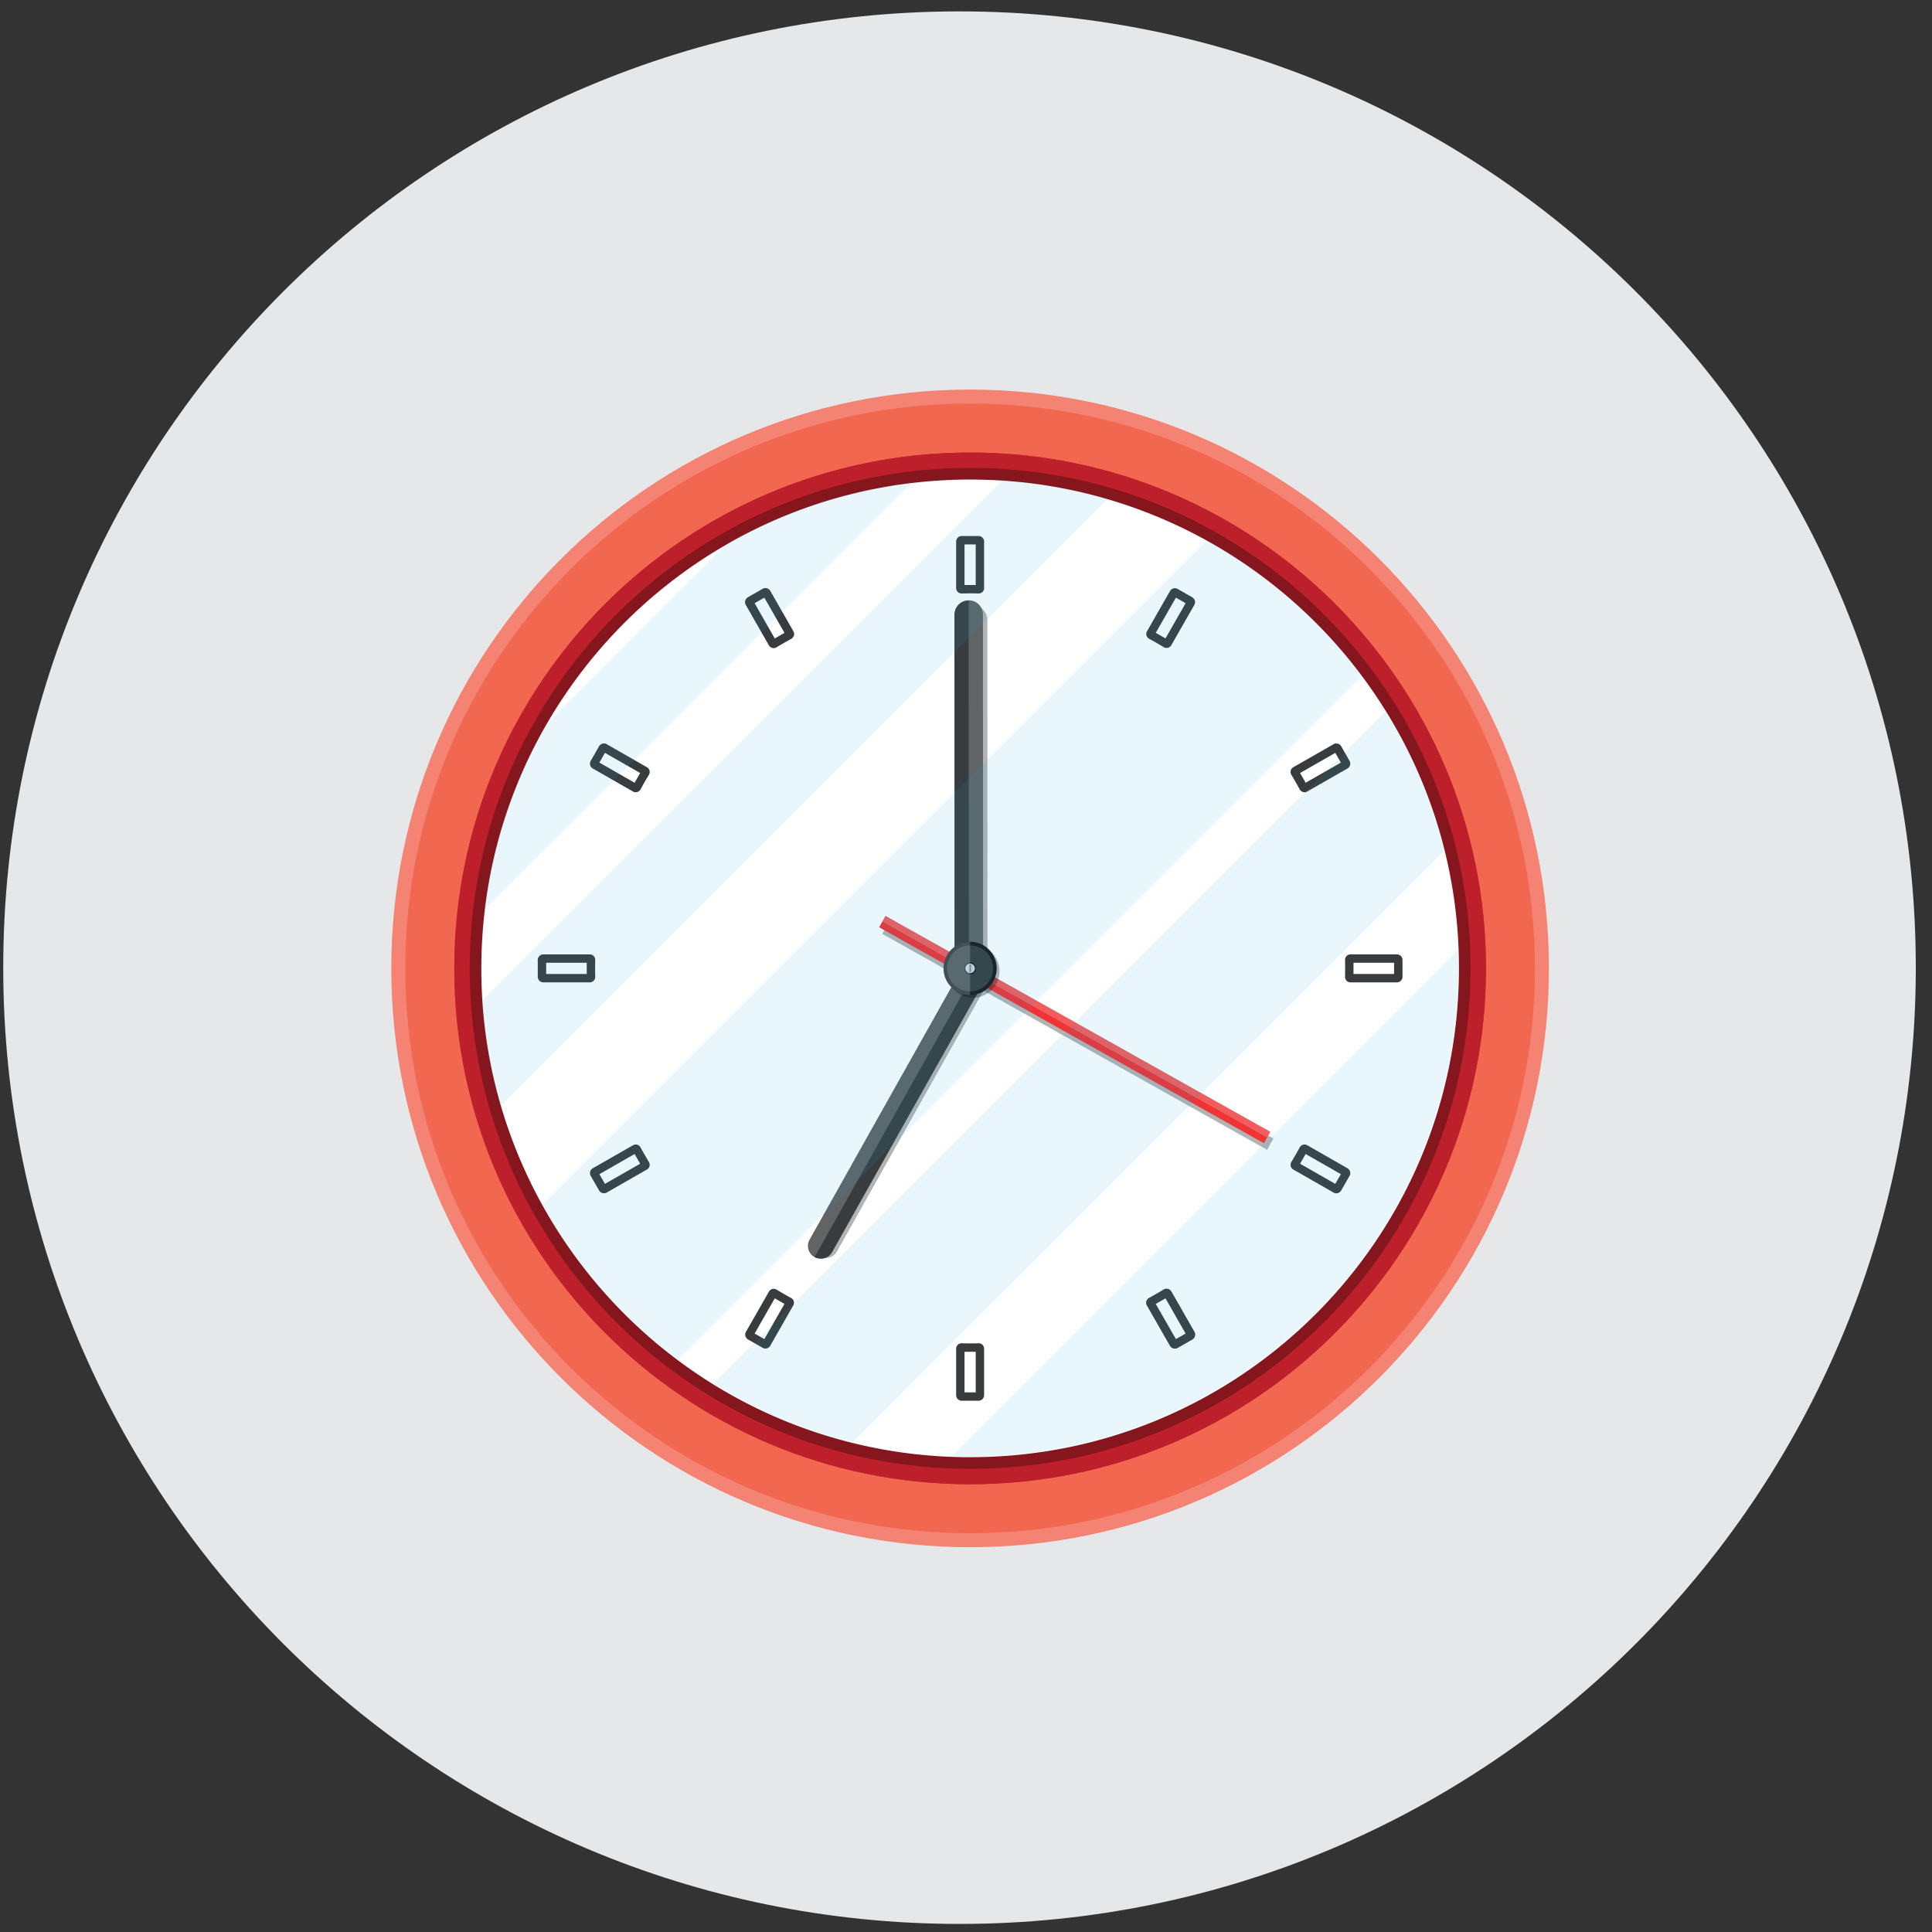 <svg xmlns="http://www.w3.org/2000/svg" xmlns:xlink="http://www.w3.org/1999/xlink" width="114" height="114"><rect width="100%" height="100%" fill="#333333" stroke="none"/><path fill="#E6E7E8" d="M113.044 57.098c0 31.164-25.263 56.426-56.426 56.426S.191 88.262.191 57.098 25.455.672 56.618.672s56.426 25.262 56.426 56.426"/><path fill="#F48374" d="M91.397 57.141c0 18.861-15.291 34.154-34.154 34.154-18.862 0-34.155-15.293-34.155-34.154 0-18.863 15.293-34.154 34.155-34.154 18.863 0 34.154 15.291 34.154 34.154"/><path fill="#F2674F" d="M90.572 57.141c0 18.406-14.922 33.328-33.329 33.328S23.914 75.547 23.914 57.141c0-18.407 14.922-33.329 33.329-33.329s33.329 14.922 33.329 33.329"/><path fill="#CA2B37" d="M87.683 57.141c0 16.811-13.628 30.438-30.439 30.438S26.806 73.952 26.806 57.141s13.628-30.439 30.438-30.439c16.811 0 30.439 13.628 30.439 30.439"/><path fill="#BD202B" d="M87.683 57.141c0 16.811-13.628 30.438-30.439 30.438S26.806 73.952 26.806 57.141s13.628-30.439 30.438-30.439c16.811 0 30.439 13.628 30.439 30.439"/><g opacity=".3"><defs><path id="a" d="M27.713 27.61h59.062v59.061H27.713z"/></defs><clipPath id="b"><use xlink:href="#a" overflow="visible"/></clipPath><path clip-path="url(#b)" d="M86.774 57.141c0 16.309-13.222 29.53-29.531 29.53-16.309 0-29.53-13.222-29.53-29.53 0-16.31 13.222-29.531 29.53-29.531 16.31 0 29.531 13.221 29.531 29.531"/></g><path fill="#FFF" d="M86.086 57.141c0 15.93-12.913 28.842-28.842 28.842a28.758 28.758 0 0 1-6.902-.831 28.708 28.708 0 0 1-10.316-4.869 29.004 29.004 0 0 1-8.011-9.151 28.675 28.675 0 0 1-3.613-13.992c0-1.152.067-2.287.199-3.403a28.677 28.677 0 0 1 3.619-10.949 28.983 28.983 0 0 1 10.674-10.673c3.295-1.893 7-3.155 10.947-3.619a29.203 29.203 0 0 1 5.341-.135 28.718 28.718 0 0 1 12.053 3.551 28.956 28.956 0 0 1 10.568 10.096 28.668 28.668 0 0 1 4.283 15.133"/><path fill="#393C3F" d="M35.122 56.645a20.507 20.507 0 0 0 0 .992.32.32 0 0 1-.321.329h-2.74a.33.33 0 0 1-.33-.33v-.991a.33.33 0 0 1 .33-.33h2.74a.32.32 0 0 1 .321.33"/><path fill="#FFF" d="M32.227 57.471v-.661h2.396c-.002.11-.002.221-.002.331s0 .22.002.33h-2.396z"/><path fill="#393C3F" d="M82.756 56.645v.991a.33.33 0 0 1-.331.33h-2.738a.32.32 0 0 1-.321-.33 20.424 20.424 0 0 0 0-.991.32.32 0 0 1 .321-.331h2.738c.182 0 .331.148.331.331"/><path fill="#FFF" d="M79.863 57.471a18.153 18.153 0 0 0 0-.661h2.396v.661h-2.396z"/><path fill="#393C3F" d="M58.068 31.958v2.739a.32.32 0 0 1-.329.321 27.342 27.342 0 0 0-.496-.006c-.166 0-.331.003-.496.006a.32.32 0 0 1-.329-.321v-2.739a.33.33 0 0 1 .329-.331h.991c.185 0 .33.148.33.331"/><path fill="#FFF" d="M57.573 34.52c-.109-.002-.221-.002-.33-.002-.11 0-.221 0-.33.002v-2.397h.66v2.397z"/><path fill="#393C3F" d="M57.739 79.262a.319.319 0 0 1 .329.321v2.739a.329.329 0 0 1-.33.331h-.991a.33.33 0 0 1-.329-.331v-2.739a.32.32 0 0 1 .329-.321 20.445 20.445 0 0 0 .992 0"/><path fill="#FFF" d="M56.913 82.158v-2.396l.33.001.33-.001v2.396h-.66z"/><path fill="#393C3F" d="M45.82 76.095c.283.17.569.335.861.494.16.087.217.284.126.442l-1.358 2.375a.328.328 0 0 1-.45.121l-.862-.492a.33.33 0 0 1-.121-.45l1.359-2.376a.319.319 0 0 1 .445-.114"/><path fill="#FFF" d="M44.527 78.688l1.189-2.078c.189.113.382.223.573.329l-1.188 2.077-.574-.328z"/><path fill="#393C3F" d="M70.472 35.696l-1.359 2.375a.32.32 0 0 1-.446.115 21.493 21.493 0 0 0-.86-.494.32.32 0 0 1-.127-.443l1.359-2.374a.331.331 0 0 1 .451-.123l.86.493a.332.332 0 0 1 .122.451"/><path fill="#FFF" d="M68.771 37.671c-.19-.113-.383-.223-.574-.33l1.189-2.077.572.329-1.187 2.078z"/><path fill="#393C3F" d="M45.449 34.875l1.358 2.375a.318.318 0 0 1-.127.442c-.291.159-.577.324-.86.494a.319.319 0 0 1-.445-.114l-1.359-2.376a.33.33 0 0 1 .121-.45l.861-.494a.331.331 0 0 1 .451.123"/><path fill="#FFF" d="M44.527 35.593l.574-.329 1.188 2.078c-.192.107-.384.217-.573.329l-1.189-2.078z"/><path fill="#393C3F" d="M70.35 79.035l-.86.493a.33.33 0 0 1-.451-.123l-1.359-2.374a.32.32 0 0 1 .127-.443c.291-.158.577-.322.86-.492a.32.32 0 0 1 .446.113l1.359 2.376a.33.33 0 0 1-.122.45"/><path fill="#FFF" d="M68.196 76.939c.192-.107.385-.217.574-.33l1.188 2.078-.573.328-1.189-2.076z"/><path fill="#393C3F" d="M45.449 34.875l1.358 2.375a.318.318 0 0 1-.127.442c-.291.159-.577.324-.86.494a.319.319 0 0 1-.445-.114l-1.359-2.376a.33.33 0 0 1 .121-.45l.861-.494a.331.331 0 0 1 .451.123"/><path fill="#FFF" d="M44.527 35.593l.574-.329 1.188 2.078c-.192.107-.384.217-.573.329l-1.189-2.078z"/><path fill="#393C3F" d="M70.35 79.035l-.86.493a.33.33 0 0 1-.451-.123l-1.359-2.374a.32.32 0 0 1 .127-.443c.291-.158.577-.322.86-.492a.32.32 0 0 1 .446.113l1.359 2.376a.33.33 0 0 1-.122.45"/><path fill="#FFF" d="M68.196 76.939c.192-.107.385-.217.574-.33l1.188 2.078-.573.328-1.189-2.076z"/><path fill="#393C3F" d="M35.799 43.912l2.376 1.36a.32.32 0 0 1 .114.446c-.172.282-.336.569-.493.86a.322.322 0 0 1-.444.127l-2.374-1.359a.331.331 0 0 1-.122-.451l.492-.86a.332.332 0 0 1 .451-.123"/><path fill="#FFF" d="M35.367 44.998l.329-.574 2.078 1.189c-.113.19-.224.383-.33.574l-2.077-1.189z"/><path fill="#393C3F" d="M79.631 69.386l-.492.858a.33.33 0 0 1-.451.125l-2.376-1.36a.32.32 0 0 1-.113-.446c.17-.283.334-.57.493-.859a.323.323 0 0 1 .442-.129l2.375 1.36c.157.09.213.293.122.451"/><path fill="#FFF" d="M76.712 68.668c.112-.19.224-.383.329-.574l2.078 1.189-.328.573-2.079-1.188z"/><path fill="#393C3F" d="M37.795 67.703c.158.291.322.576.494.859a.319.319 0 0 1-.115.446l-2.375 1.36a.33.33 0 0 1-.45-.125l-.493-.858a.33.33 0 0 1 .123-.451l2.374-1.358a.32.32 0 0 1 .442.127"/><path fill="#FFF" d="M35.367 69.283l2.077-1.189c.106.191.217.383.33.573l-2.078 1.188-.329-.572z"/><path fill="#393C3F" d="M79.509 45.346l-2.375 1.359a.319.319 0 0 1-.442-.127 24.226 24.226 0 0 0-.493-.86.32.32 0 0 1 .113-.446l2.376-1.36a.332.332 0 0 1 .451.123l.492.86a.331.331 0 0 1-.122.451"/><path fill="#FFF" d="M77.041 46.187a22.207 22.207 0 0 0-.329-.574l2.079-1.189.328.574-2.078 1.189z"/><g opacity=".3"><defs><path id="c" d="M47.967 57.36h10.264v16.873H47.967z"/></defs><clipPath id="d"><use xlink:href="#c" overflow="visible"/></clipPath><path clip-path="url(#d)" d="M57.566 57.732l-.664-.373-1.955 3.484-4.398 7.828.002.002-2.486 4.427a.76.76 0 0 0 .291 1.036.76.76 0 0 0 1.031-.293l8.844-15.738-.665-.373z"/></g><path fill="#393C3F" d="M57.94 58.148l-8.842 15.739a.762.762 0 0 1-1.325.001.763.763 0 0 1 .001-.745l2.487-4.427-.002-.004 4.398-7.826 1.955-3.484.663.373.665.373z"/><g opacity=".2"><defs><path id="e" d="M47.678 57.403h9.6V74.18h-9.6z"/></defs><clipPath id="f"><use xlink:href="#e" overflow="visible"/></clipPath><path clip-path="url(#f)" fill="#FFF" d="M57.277 57.775L48.066 74.18a.76.76 0 0 1-.291-1.036l2.486-4.427-.002-.004 4.398-7.826 1.955-3.484.665.372z"/></g><g opacity=".3"><defs><path id="g" d="M56.577 35.735h1.691v20.866h-1.691z"/></defs><clipPath id="h"><use xlink:href="#g" overflow="visible"/></clipPath><path clip-path="url(#h)" d="M58.266 52.167l-.002-9.958-.003-.001-.001-5.63a.841.841 0 0 0-.842-.843.845.845 0 0 0-.84.844l.005 20.021.843-.001.844-.002-.004-4.43z"/></g><path fill="#393C3F" d="M56.321 56.288l-.004-20.021a.844.844 0 0 1 1.279-.722.847.847 0 0 1 .403.721l.001 5.63.003.001.001 9.958.003 4.43-.844.002-.842.001z"/><g opacity=".2"><defs><path id="i" d="M57.156 35.423h.853v20.864h-.853z"/></defs><clipPath id="j"><use xlink:href="#i" overflow="visible"/></clipPath><path clip-path="url(#j)" fill="#FFF" d="M57.165 56.287l-.01-20.864a.853.853 0 0 1 .441.122.845.845 0 0 1 .403.721l.001 5.63.003.001.001 9.958.003 4.43-.842.002z"/></g><g opacity=".3"><defs><path id="k" d="M52.062 54.434h23.08v13.414h-23.08z"/></defs><clipPath id="l"><use xlink:href="#k" overflow="visible"/></clipPath><path clip-path="url(#l)" d="M54.995 55.871l-1.899-1.065-.66-.372-.187.337-.188.333 22.705 12.744.188-.334.187-.338z"/></g><path fill="#EE3435" d="M74.954 66.785l-.187.338-.188.334-22.705-12.742.187-.334.188-.339.659.373 1.901 1.064z"/><g opacity=".2"><defs><path id="m" d="M52.062 54.043h22.893v13.08H52.062z"/></defs><clipPath id="n"><use xlink:href="#m" overflow="visible"/></clipPath><path clip-path="url(#n)" fill="#FFF" d="M74.954 66.785l-.187.338-22.706-12.742.188-.339.659.373 1.901 1.064z"/></g><g opacity=".3"><defs><path id="o" d="M55.84 55.736h3.138v3.139H55.84z"/></defs><clipPath id="p"><use xlink:href="#o" overflow="visible"/></clipPath><path clip-path="url(#p)" d="M57.409 55.736a1.568 1.568 0 1 0-.001 3.137 1.568 1.568 0 0 0 .001-3.137"/></g><path fill="#19181C" d="M58.812 57.14a1.568 1.568 0 1 1-1.568-1.569c.867 0 1.568.702 1.568 1.569"/><path fill="#393C3F" d="M58.599 57.14a1.355 1.355 0 1 1-2.71.002 1.355 1.355 0 0 1 2.71-.002"/><path fill="#19181C" d="M57.586 57.14a.343.343 0 1 1-.686 0 .343.343 0 0 1 .686 0"/><path fill="#CBD3D8" d="M57.524 57.14a.28.28 0 1 1-.562 0 .281.281 0 1 1 .562 0"/><path fill="#74848C" d="M57.295 57.332c0 .028-.023.051-.052.051s-.052-.023-.052-.051v-.383c0-.028.023-.051.052-.051s.052.023.052.051v.383z"/><g opacity=".2"><defs><path id="q" d="M55.674 55.572h1.569v3.138h-1.569z"/></defs><clipPath id="r"><use xlink:href="#q" overflow="visible"/></clipPath><path clip-path="url(#r)" fill="#FFF" d="M57.244 55.571v3.138a1.568 1.568 0 1 1 0-3.138"/></g><g opacity=".3"><defs><path id="s" d="M28.433 28.33h57.622v57.621H28.433z"/></defs><clipPath id="t"><use xlink:href="#s" overflow="visible"/></clipPath><g opacity=".3" clip-path="url(#t)"><defs><path id="u" d="M28.567 28.464h25.241v25.241H28.567z"/></defs><clipPath id="v"><use xlink:href="#u" overflow="visible"/></clipPath><path clip-path="url(#v)" fill="#11ADE4" d="M53.809 28.464L28.566 53.706a28.689 28.689 0 0 1 3.619-10.949l10.674-10.673c3.296-1.894 7-3.156 10.95-3.62"/></g><g opacity=".3" clip-path="url(#t)"><defs><path id="w" d="M28.433 28.33h36.938v36.939H28.433z"/></defs><clipPath id="x"><use xlink:href="#w" overflow="visible"/></clipPath><path clip-path="url(#x)" fill="#11ADE4" d="M65.371 29.436L29.539 65.27a28.665 28.665 0 0 1-1.105-6.224L59.148 28.33c2.148.142 4.231.519 6.223 1.106"/></g><g opacity=".3" clip-path="url(#t)"><defs><path id="y" d="M31.982 31.88h48.37v48.37h-48.37z"/></defs><clipPath id="z"><use xlink:href="#y" overflow="visible"/></clipPath><path clip-path="url(#z)" fill="#11ADE4" d="M80.353 39.891L39.994 80.25a29.002 29.002 0 0 1-8.012-9.15l39.22-39.219a28.963 28.963 0 0 1 9.151 8.01"/></g><g opacity=".3" clip-path="url(#t)"><defs><path id="A" d="M42.08 41.977h43.143V85.12H42.08z"/></defs><clipPath id="B"><use xlink:href="#A" overflow="visible"/></clipPath><path clip-path="url(#B)" fill="#11ADE4" d="M85.223 50.207L50.31 85.119a28.623 28.623 0 0 1-8.229-3.453L81.77 41.977a28.696 28.696 0 0 1 3.453 8.23"/></g><g opacity=".3" clip-path="url(#t)"><defs><path id="C" d="M56.131 56.028h29.924v29.923H56.131z"/></defs><clipPath id="D"><use xlink:href="#C" overflow="visible"/></clipPath><path clip-path="url(#D)" fill="#11ADE4" d="M86.054 57.108c0 15.929-12.913 28.842-28.842 28.842-.362 0-.723-.007-1.081-.019l29.901-29.903c.015.358.022.72.022 1.08"/></g></g></svg>